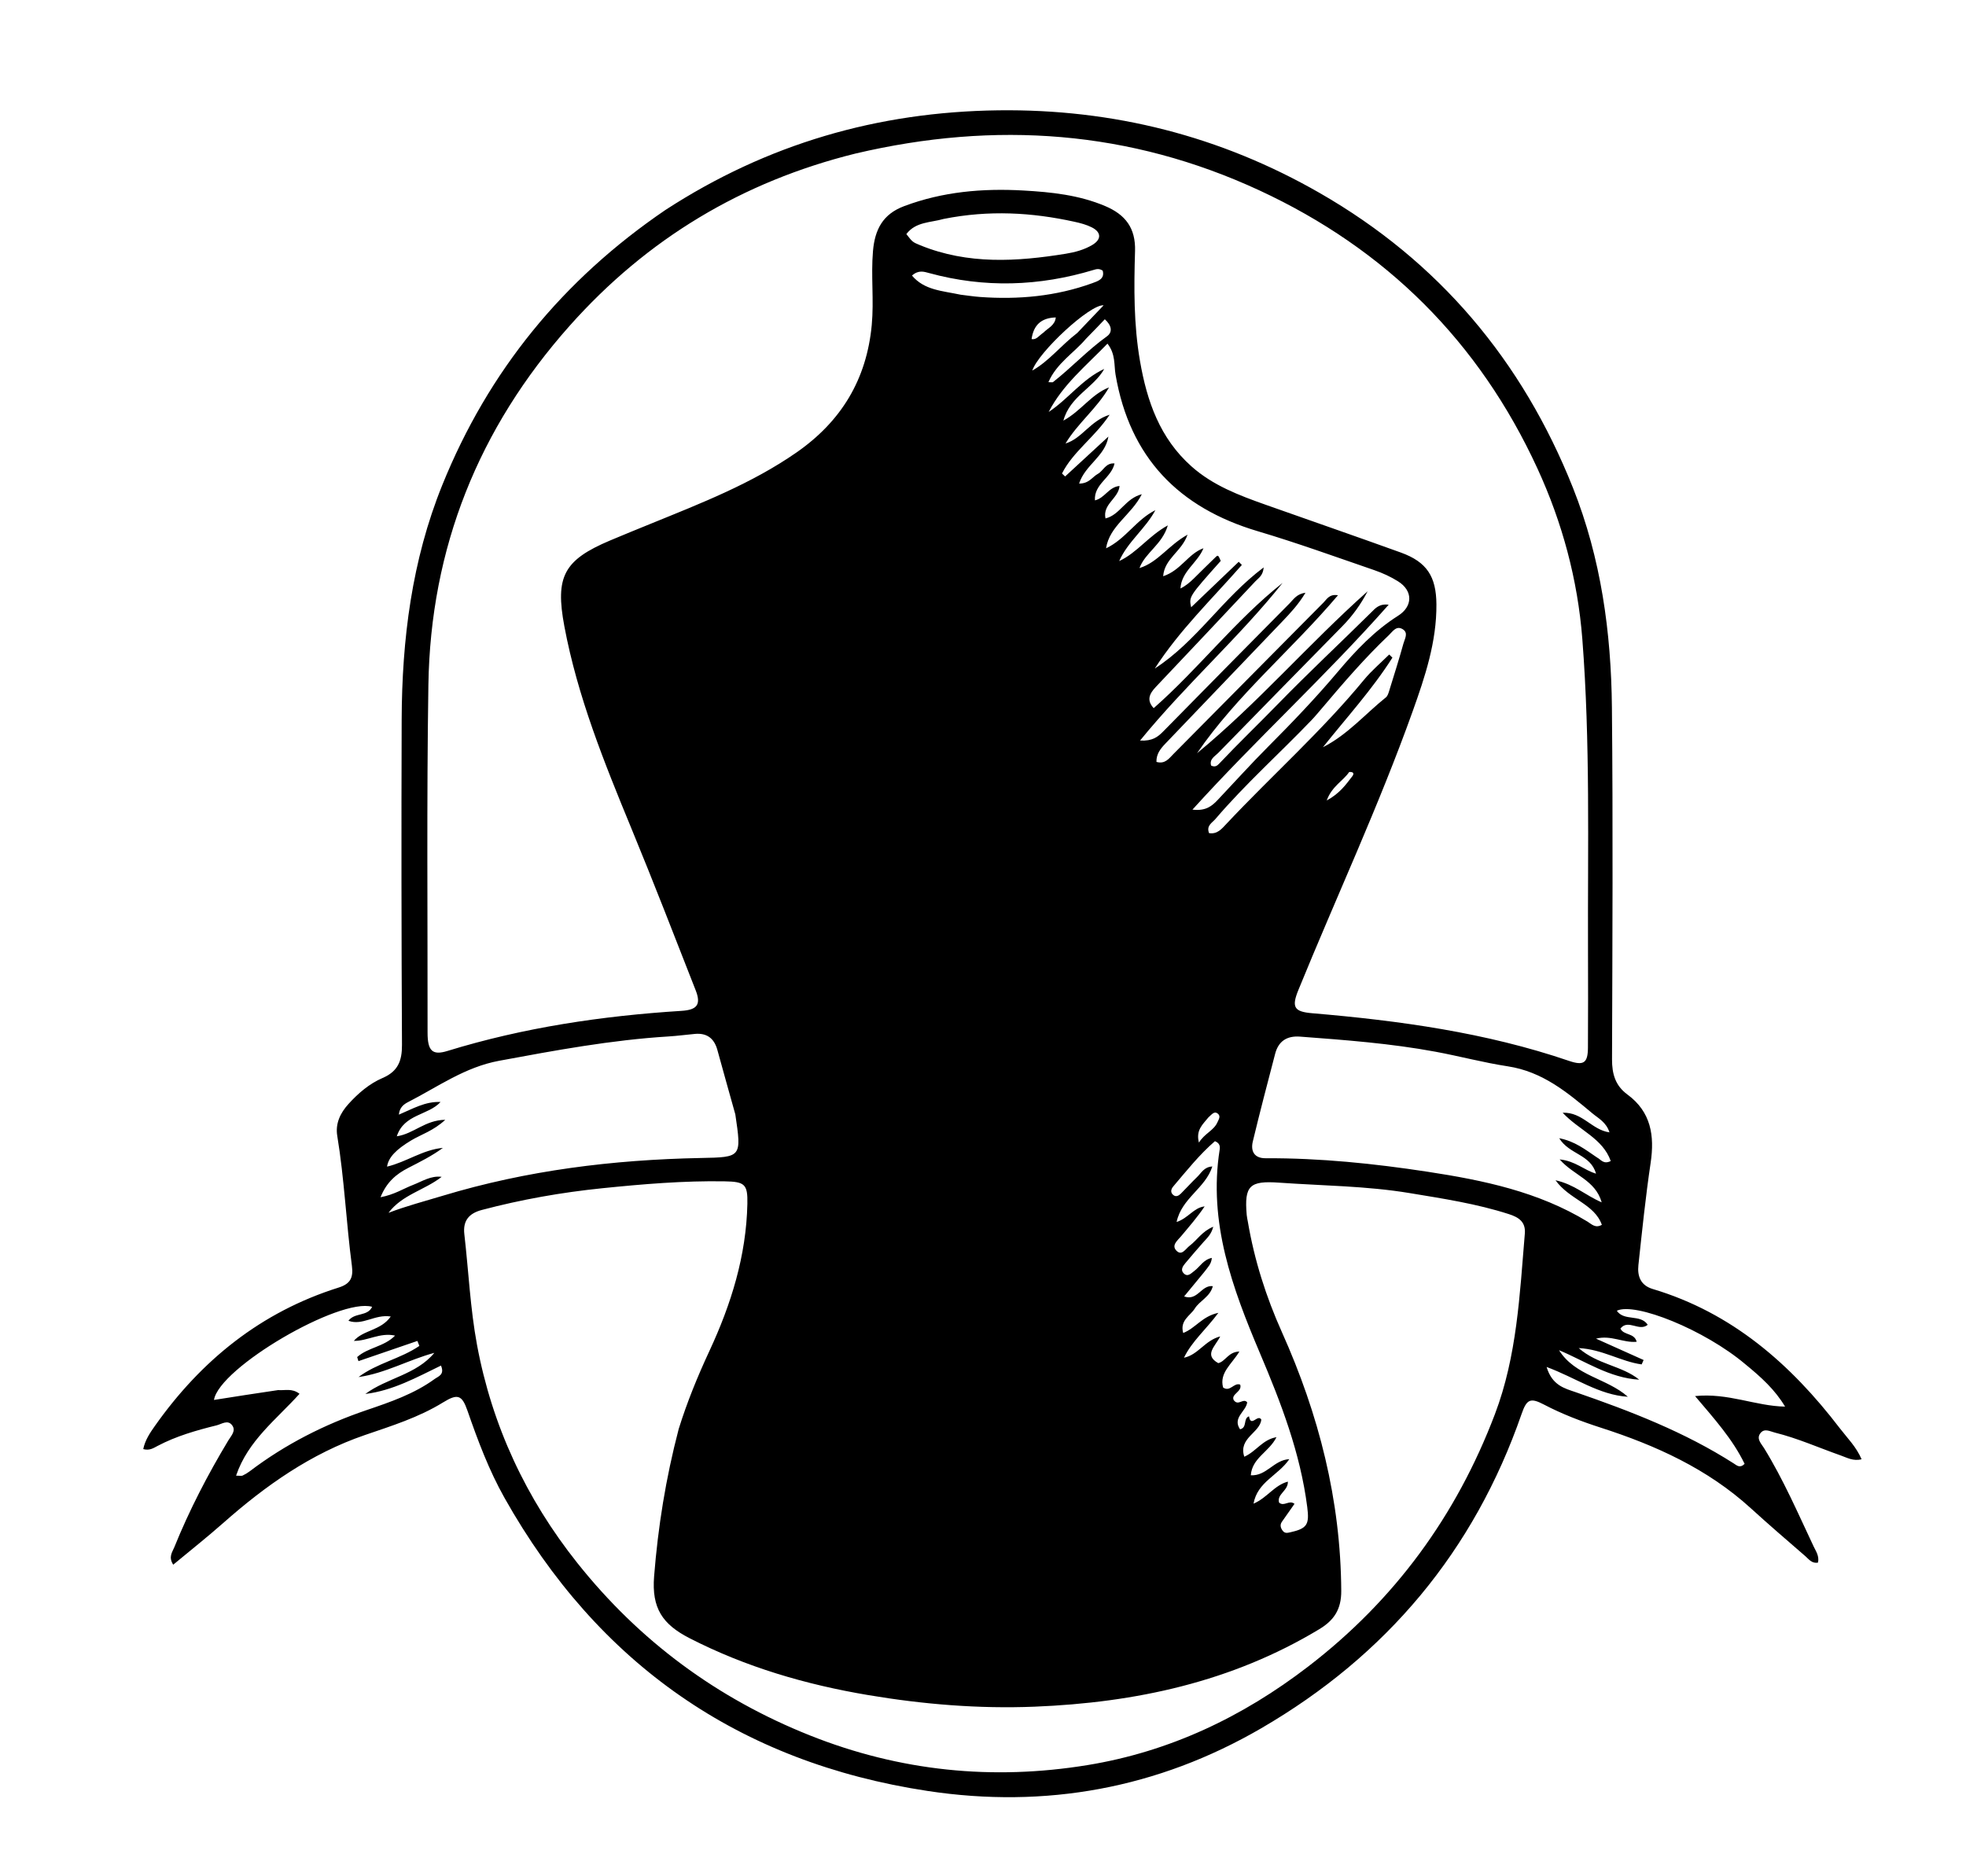 <svg xml:space="preserve" viewBox="0 0 704 672" width="100%" y="0px" x="0px" xmlns:xlink="http://www.w3.org/1999/xlink" xmlns="http://www.w3.org/2000/svg" id="Layer_1" version="1.1">
<path d="M238.263,75.214 
	C274.719,51.522 314.322,40.06 357.468,39.513 
	C398.657,38.99 437.052,48.726 472.59,69.132 
	C515.148,93.569 545.119,129.127 563.26,174.726 
	C573.32,200.013 576.945,226.484 577.206,253.404 
	C577.612,295.399 577.389,337.4 577.247,379.398 
	C577.23,384.647 578.434,388.828 582.751,392 
	C591.2,398.208 592.528,406.706 591.072,416.486 
	C589.263,428.639 588.008,440.878 586.694,453.099 
	C586.27,457.037 587.459,460.357 591.828,461.663 
	C620.203,470.146 641.222,488.531 658.8,511.519 
	C661.476,515.019 664.702,518.16 666.608,522.637 
	C663.61,523.398 661.417,522.079 659.15,521.281 
	C651.305,518.517 643.686,515.103 635.58,513.097 
	C633.859,512.671 631.891,511.461 630.449,513.215 
	C628.772,515.254 630.696,517.047 631.656,518.605 
	C638.582,529.846 643.81,541.936 649.422,553.832 
	C650.238,555.564 651.507,557.258 651.011,559.637 
	C648.826,560.101 647.698,558.407 646.438,557.319 
	C639.886,551.657 633.325,546.002 626.925,540.17 
	C611.425,526.045 592.89,517.659 573.212,511.324 
	C566.237,509.079 559.392,506.463 552.872,503.051 
	C548.036,500.521 546.709,501.09 544.866,506.403 
	C527.815,555.555 496.399,592.978 451.624,618.993 
	C414.598,640.506 374.387,647.841 332.165,641.44 
	C264.732,631.217 214.16,595.99 180.673,536.496 
	C175.106,526.606 171.123,515.982 167.404,505.267 
	C165.426,499.565 163.855,499.076 158.651,502.285 
	C149.917,507.673 140.211,510.689 130.605,513.987 
	C111.346,520.599 95.096,532.065 79.993,545.417 
	C74.196,550.542 68.111,555.344 62.026,560.403 
	C60.228,557.612 61.711,555.897 62.406,554.176 
	C67.786,540.864 74.38,528.162 81.779,515.866 
	C82.772,514.216 84.612,512.446 83.118,510.456 
	C81.546,508.361 79.356,510.052 77.566,510.494 
	C70.288,512.29 63.089,514.348 56.396,517.88 
	C55.007,518.613 53.534,519.638 51.293,518.996 
	C51.959,515.78 53.698,513.207 55.455,510.719 
	C72.08,487.159 93.487,469.887 121.259,461.145 
	C125.361,459.854 126.588,457.734 126.014,453.383 
	C123.971,437.894 123.313,422.246 120.768,406.802 
	C120.045,402.413 121.834,398.656 124.775,395.409 
	C128.284,391.534 132.271,388.115 137.023,386.075 
	C142.511,383.718 143.973,379.931 143.944,374.266 
	C143.747,335.436 143.698,296.605 143.833,257.774 
	C143.933,228.967 147.459,200.735 158.374,173.728 
	C174.909,132.816 201.564,100.197 238.263,75.214 
M306.333,54.994 
	C265.866,65.019 231.726,85.487 203.985,116.682 
	C171.339,153.393 154.157,196.284 153.402,245.341 
	C152.763,286.829 153.148,328.334 153.107,369.832 
	C153.101,376.38 154.843,378.06 160.179,376.418 
	C187.527,368.002 215.593,363.843 244.07,362.041 
	C249.65,361.688 251.101,359.763 249.119,354.697 
	C241.536,335.314 234.012,315.903 226.078,296.662 
	C216.36,273.094 206.811,249.506 202.085,224.29 
	C198.755,206.52 201.859,200.592 218.479,193.569 
	C223.387,191.496 228.326,189.495 233.26,187.484 
	C251.156,180.191 269.185,173.195 285.21,162.057 
	C301.212,150.936 310.334,135.957 312.165,116.374 
	C312.991,107.537 311.841,98.753 312.602,89.931 
	C313.266,82.218 316.116,76.707 323.713,73.848 
	C337.562,68.637 351.862,67.402 366.472,68.232 
	C376.484,68.801 386.38,69.831 395.765,73.809 
	C402.971,76.864 406.695,81.645 406.443,89.933 
	C406.044,103.06 405.95,116.203 408.212,129.275 
	C410.714,143.736 415.329,156.968 426.673,167.058 
	C434.343,173.879 443.676,177.398 453.112,180.743 
	C469.273,186.472 485.483,192.065 501.609,197.89 
	C510.979,201.274 514.286,206.508 514.362,216.423 
	C514.464,229.864 510.294,242.35 505.867,254.733 
	C493.75,288.624 478.526,321.251 464.944,354.548 
	C462.413,360.755 463.407,362.341 469.846,362.889 
	C501.065,365.544 531.997,369.779 561.829,379.954 
	C567.106,381.754 568.59,380.71 568.622,375.233 
	C568.691,363.567 568.682,351.901 568.644,340.234 
	C568.52,303.095 569.487,265.925 566.61,228.85 
	C564.961,207.601 559.444,187.166 550.553,167.828 
	C529.671,122.407 496.266,89.185 450.981,68.192 
	C404.703,46.739 356.57,43.186 306.333,54.994 
M243.047,511.745 
	C246.029,502.193 249.8,492.944 254.017,483.885 
	C261.815,467.131 267.231,449.769 267.627,431.133 
	C267.777,424.095 266.655,423.225 259.496,423.102 
	C244.816,422.851 230.205,424.087 215.646,425.574 
	C201.104,427.059 186.686,429.605 172.518,433.357 
	C168.041,434.543 165.705,437.103 166.272,442.019 
	C167.795,455.225 168.385,468.594 170.804,481.628 
	C176.18,510.605 188.385,536.724 206.743,559.796 
	C228.989,587.754 256.791,608.301 290.039,621.553 
	C322.234,634.386 355.454,637.737 389.483,632.165 
	C418.813,627.361 444.91,614.963 468.462,596.865 
	C499.398,573.093 521.474,542.912 535.302,506.511 
	C543.232,485.637 544.189,463.669 546.024,441.815 
	C546.381,437.56 543.753,435.955 540.323,434.848 
	C528.724,431.107 516.724,429.287 504.752,427.304 
	C489.277,424.741 473.61,424.677 458.021,423.574 
	C447.497,422.83 445.512,424.607 446.434,435.154 
	C446.506,435.979 446.708,436.793 446.848,437.612 
	C449.176,451.301 453.351,464.445 459.021,477.08 
	C472.259,506.581 480.092,537.23 480.285,569.766 
	C480.325,576.465 477.644,580.345 472.437,583.489 
	C441.085,602.419 406.563,609.801 370.49,611.253 
	C350.491,612.058 330.585,610.417 310.871,607.097 
	C288.626,603.352 267.196,597.12 246.936,586.734 
	C237.26,581.774 233.315,576.036 234.225,564.58 
	C235.63,546.895 238.362,529.611 243.047,511.745 
M437.128,200.893 
	C425.723,213.695 425.723,213.695 426.535,217.499 
	C432.382,211.907 437.977,206.556 443.572,201.205 
	C443.946,201.582 444.32,201.958 444.694,202.335 
	C434.064,214.477 422.344,225.73 413.525,239.422 
	C428.431,229.818 437.814,214.207 452.507,203.219 
	C452.269,206.197 450.647,207.02 449.559,208.178 
	C437.707,220.804 425.844,233.42 413.927,245.985 
	C411.634,248.402 410.445,250.741 413.122,253.628 
	C429.243,239.459 442.364,222.178 459.284,208.769 
	C443.703,228.33 424.806,244.918 408.235,265.233 
	C412.738,265.484 414.667,263.87 416.563,261.941 
	C431.614,246.626 446.687,231.333 461.799,216.079 
	C463.211,214.654 464.366,212.68 467.467,212.31 
	C464.895,216.567 461.996,219.646 459.054,222.712 
	C445.115,237.236 431.2,251.783 417.296,266.34 
	C415.599,268.118 414.037,270.014 414.108,272.877 
	C417.199,273.766 418.615,271.64 420.169,270.074 
	C438.111,251.986 456.009,233.855 473.96,215.777 
	C475.141,214.588 476.025,212.67 479.109,213.199 
	C462.572,232.747 442.937,248.875 428.644,269.773 
	C450.391,251.876 468.754,230.449 489.731,211.771 
	C487.321,216.416 484.343,220.548 480.732,224.224 
	C465.912,239.315 451.103,254.418 436.335,269.56 
	C435.086,270.84 432.978,271.869 433.69,274.194 
	C435.125,274.883 435.892,274.226 436.59,273.487 
	C443.432,266.24 450.628,259.332 457.567,252.201 
	C468.491,240.972 479.931,230.294 491.057,219.287 
	C492.458,217.9 493.872,216.136 497.267,216.583 
	C474.688,242.147 449.975,264.604 426.999,289.971 
	C431.831,290.567 434.044,288.618 436.12,286.422 
	C442.064,280.135 447.854,273.695 453.96,267.569 
	C462.659,258.84 471.158,249.972 479.118,240.526 
	C485.417,233.051 492.224,225.861 500.639,220.539 
	C505.917,217.201 506.027,211.616 500.671,208.24 
	C498.018,206.568 495.082,205.22 492.111,204.198 
	C478.259,199.438 464.471,194.44 450.438,190.272 
	C422.004,181.826 404.558,163.812 399.47,134.213 
	C398.878,130.766 399.54,126.849 396.57,123.074 
	C388.935,131.001 380.555,137.76 375.514,147.549 
	C382.571,142.9 387.575,135.729 395.415,132.137 
	C391.636,138.913 383.146,141.892 380.788,150.651 
	C387.172,147.139 390.808,141.202 397.134,138.746 
	C392.883,146.18 385.943,151.537 381.546,158.846 
	C387.559,156.99 390.406,150.675 397.348,148.541 
	C391.962,156.662 384.246,161.72 380.288,169.586 
	C380.66,169.94 381.031,170.295 381.403,170.65 
	C386.572,165.885 391.74,161.119 396.909,156.354 
	C395.722,163.506 388.631,166.395 386.41,173.192 
	C389.968,173.229 391.159,170.801 393.117,169.725 
	C395.075,168.649 395.935,165.687 399.104,165.988 
	C397.951,171.206 391.694,173.312 392.081,179.214 
	C395.631,178.382 397.022,174.397 400.9,174.053 
	C400.497,178.583 394.768,180.521 395.862,185.68 
	C401.092,184.401 402.903,178.558 408.874,177.006 
	C405.048,184.53 397.294,188.352 396.066,196.377 
	C403.031,193.109 406.897,186.1 413.722,182.721 
	C410.173,189.388 403.829,194.004 400.77,200.947 
	C407.197,197.966 411.249,191.974 418.182,188.168 
	C416.189,195.035 410.132,197.854 408.03,203.455 
	C414.633,201.434 418.387,195.297 425.25,191.499 
	C423.097,197.635 416.992,200.021 416.513,206.38 
	C422.878,204.286 425.472,198.317 430.944,196.352 
	C428.848,201.601 423.072,204.571 422.704,210.764 
	C424.608,209.842 426.07,208.567 427.459,207.219 
	C430.089,204.668 432.642,202.038 435.302,199.52 
	C436.159,198.708 436.266,198.821 437.128,200.893 
M571.87,414.56 
	C573.24,415.243 574.171,417.164 576.783,415.826 
	C573.92,407.67 565.521,404.878 559.566,398.533 
	C566.722,398.256 569.976,404.689 576.332,405.559 
	C575.175,401.902 572.327,400.521 570.195,398.739 
	C561.196,391.217 552.342,383.796 539.891,381.902 
	C531.246,380.587 522.692,378.284 514.033,376.678 
	C497.986,373.701 481.765,372.49 465.532,371.272 
	C460.819,370.919 457.801,372.892 456.616,377.412 
	C453.876,387.863 451.142,398.317 448.615,408.821 
	C447.779,412.293 449.139,414.848 453.165,414.83 
	C472.658,414.743 491.982,416.726 511.212,419.666 
	C531.181,422.719 550.858,426.808 568.46,437.525 
	C569.892,438.396 571.275,440.02 573.605,438.67 
	C570.904,431.127 562.04,429.705 557.011,422.717 
	C563.806,424.21 567.835,428.182 573.547,430.624 
	C571.241,422.582 563.56,421.04 558.495,415.246 
	C564.167,415.829 567.196,419.065 571.509,420.35 
	C569.605,413.406 561.907,413.507 558.335,407.659 
	C563.932,408.748 567.531,411.626 571.87,414.56 
M263.313,399.13 
	C261.168,391.443 258.994,383.764 256.888,376.067 
	C255.753,371.917 253.162,369.906 248.831,370.301 
	C245.685,370.587 242.548,371.017 239.397,371.211 
	C218.937,372.469 198.864,376.19 178.742,379.92 
	C166.444,382.2 156.779,389.262 146.17,394.693 
	C144.661,395.465 143.065,396.58 142.835,399.21 
	C147.797,397.115 152.309,394.433 157.756,394.679 
	C153.32,399.536 144.729,398.931 142.087,406.966 
	C148.159,406.076 152.219,401.144 159.441,401.063 
	C155.199,405.021 150.849,406.269 147.153,408.496 
	C141.896,411.664 139.082,414.513 138.599,417.829 
	C145.507,416.196 151.421,411.758 158.598,411.121 
	C154.656,414.02 150.394,416.13 146.164,418.302 
	C141.908,420.486 138.424,423.382 136.265,428.791 
	C141.176,427.884 144.392,425.74 147.907,424.379 
	C151.195,423.105 154.311,420.994 158.15,421.493 
	C152.041,426.272 144.018,427.85 139.12,434.378 
	C145.532,431.925 152.049,430.228 158.493,428.279 
	C188.679,419.152 219.586,415.353 250.983,414.741 
	C265.58,414.457 265.581,414.495 263.313,399.13 
M99.612,497.862 
	C101.97,498.094 104.532,497.082 107.255,499.197 
	C98.972,508.401 88.784,515.961 84.538,528.513 
	C85.913,528.513 86.471,528.668 86.87,528.482 
	C87.765,528.065 88.635,527.548 89.423,526.951 
	C102.138,517.298 116.159,510.175 131.253,505.042 
	C139.758,502.15 148.299,499.243 155.668,493.873 
	C156.944,492.943 159.304,492.376 157.912,489.084 
	C149.182,493.329 140.643,498.065 130.822,499.253 
	C138.583,493.496 149.04,492.392 155.532,484.528 
	C146.298,487.002 137.947,491.874 128.386,493.198 
	C134.998,488.203 143.441,486.658 150.17,482.044 
	C149.934,481.45 149.698,480.856 149.462,480.262 
	C142.429,482.674 135.396,485.085 128.363,487.497 
	C128.207,487.011 128.051,486.525 127.896,486.04 
	C131.723,482.595 137.563,482.359 141.472,478.352 
	C136.023,477.141 131.62,480.336 126.706,480.239 
	C130.124,476.259 136.324,476.652 139.929,471.509 
	C134.171,470.624 129.832,474.906 124.769,473.04 
	C127.031,469.98 131.568,471.605 133.257,468.04 
	C121.653,464.648 78.479,489.818 76.62,501.396 
	C84.108,500.215 91.414,499.063 99.612,497.862 
M624.94,488.571 
	C610.371,476.27 585.533,466.282 578.96,469.447 
	C581.607,473.323 587.42,470.54 590.032,474.478 
	C586.916,477.049 583.044,472.303 580.249,475.828 
	C581.445,478.356 585.212,477.281 586.073,480.565 
	C581.301,481.028 576.918,478.071 571.506,479.444 
	C577.626,482.188 583.094,484.64 588.561,487.092 
	C588.325,487.617 588.088,488.142 587.852,488.667 
	C580.433,487.653 573.794,483.244 565.313,482.823 
	C572.054,488.758 580.742,489.075 586.983,494.136 
	C576.354,493.537 567.691,487.511 558.264,483.579 
	C564.096,492.853 575.431,493.605 582.91,500.258 
	C572.611,499.61 564.252,493.455 553.819,489.585 
	C555.799,496.219 560.286,497.254 564.169,498.596 
	C583.859,505.405 603.23,512.871 620.887,524.176 
	C621.914,524.833 623.025,525.97 624.722,524.292 
	C620.485,515.5 613.901,508.176 606.982,500.014 
	C618.845,498.791 628.599,503.595 639.209,503.785 
	C635.625,497.753 630.687,493.269 624.94,488.571 
M431.125,455.699 
	C428.838,458.474 426.552,461.249 424.021,464.32 
	C428.868,466.075 430.12,460.15 434.297,460.644 
	C433.324,464.483 429.59,465.845 427.834,468.667 
	C426.244,471.22 422.407,472.903 423.691,477.416 
	C428.18,475.649 430.491,471.399 436.284,470.201 
	C431.787,476.253 426.821,480.364 423.961,486.279 
	C429.086,485.216 431.434,480.095 436.946,478.637 
	C435.127,482.284 431.015,485.281 436.251,488.217 
	C438.889,487.552 439.809,484.18 443.81,484.049 
	C441.106,488.563 436.54,491.673 437.979,496.942 
	C440.508,498.689 441.84,495.056 444.099,495.91 
	C444.932,498.448 440.71,499.278 441.77,501.437 
	C443.428,503.76 445.111,500.576 446.606,502.239 
	C446.221,505.532 441.217,507.72 444.042,511.906 
	C446.734,511.316 445.062,508.009 447.253,507.265 
	C447.934,511.404 450.334,506.354 451.652,508.404 
	C451.267,513.135 443.334,515.012 445.567,521.733 
	C449.857,519.838 452.038,515.607 457.091,514.728 
	C454.455,520.044 448.36,522.125 447.899,528.374 
	C453.54,528.706 456.14,522.88 461.686,522.606 
	C457.719,528.476 450.274,530.689 448.87,538.54 
	C453.71,536.488 456.318,531.934 461.172,530.65 
	C461.292,533.949 457.137,535.115 458.022,538.16 
	C459.847,539.73 461.588,537.071 463.548,538.606 
	C462.017,540.783 460.505,542.904 459.025,545.047 
	C458.241,546.184 458.579,547.264 459.335,548.267 
	C460.071,549.242 461.016,549.027 462.04,548.798 
	C468.122,547.441 468.902,545.984 468.108,539.76 
	C465.634,520.385 458.715,502.423 451.157,484.613 
	C441.288,461.358 432.633,437.818 436.744,411.771 
	C436.931,410.59 436.808,409.414 435.05,408.721 
	C429.55,413.47 424.93,419.269 420.147,424.91 
	C419.328,425.877 419,427.061 420.143,428.003 
	C421.085,428.779 422.075,428.276 422.811,427.543 
	C424.815,425.547 426.704,423.435 428.744,421.478 
	C430.182,420.098 431.15,417.939 434.121,417.779 
	C431.645,425.598 423.127,429.101 421.33,437.666 
	C425.566,436.261 427.427,432.528 431.368,432.076 
	C428.808,435.879 425.847,439.293 422.944,442.754 
	C421.706,444.229 419.454,445.943 421.164,447.825 
	C423.154,450.015 424.536,447.263 425.994,446.17 
	C428.666,444.167 430.433,441.004 434.452,439.361 
	C433.741,442.139 432.219,443.414 430.94,444.863 
	C428.739,447.355 426.572,449.878 424.439,452.43 
	C423.571,453.468 422.659,454.776 423.808,455.99 
	C425.283,457.548 426.482,456.071 427.654,455.205 
	C429.668,453.717 430.929,451.136 433.938,450.519 
	C433.791,452.733 432.501,453.86 431.125,455.699 
M337.904,78.411 
	C333.284,79.764 327.914,79.368 324.554,83.841 
	C326.759,86.665 326.742,86.708 329.595,87.868 
	C346.616,94.789 364.114,93.725 381.695,90.869 
	C384.981,90.335 388.238,89.452 391.128,87.736 
	C394.466,85.754 394.418,83.173 390.947,81.422 
	C389.044,80.461 386.894,79.897 384.794,79.435 
	C369.526,76.077 354.185,75.174 337.904,78.411 
M473.29,253.765 
	C472.087,255.143 470.937,256.571 469.673,257.891 
	C458.288,269.78 445.967,280.759 435.253,293.3 
	C434.042,294.718 431.899,295.699 432.949,298.384 
	C435.902,298.874 437.523,296.819 439.166,295.069 
	C455.446,277.731 473.281,261.882 488.439,243.464 
	C491.133,240.191 494.436,237.418 497.458,234.414 
	C497.841,234.788 498.224,235.162 498.607,235.536 
	C491.351,246.98 482.186,257.009 473.727,267.62 
	C482.531,263.158 488.825,255.748 496.27,249.773 
	C496.86,249.299 497.161,248.36 497.404,247.577 
	C499.175,241.861 500.982,236.153 502.58,230.388 
	C503.027,228.777 504.406,226.667 502.313,225.367 
	C499.994,223.925 498.684,226.202 497.328,227.489 
	C488.866,235.513 481.257,244.325 473.29,253.765 
M343.995,105.55 
	C346.303,105.825 348.605,106.191 350.921,106.36 
	C364.656,107.359 378.135,106.136 391.161,101.414 
	C393.228,100.664 395.663,99.884 394.864,96.932 
	C393.573,96.085 392.609,96.374 391.651,96.663 
	C372.111,102.571 352.475,103.211 332.71,97.799 
	C330.868,97.294 328.88,96.622 326.567,98.702 
	C331.039,103.965 337.332,104.131 343.995,105.55 
M385.754,119.249 
	C388.749,116.108 391.744,112.968 395.196,109.349 
	C390.298,108.918 371.818,126.134 369.642,132.726 
	C375.613,129.368 379.832,123.799 385.754,119.249 
M388.852,121.36 
	C384.522,126.462 378.379,130.077 375.42,136.875 
	C376.441,136.875 376.866,137.011 377.063,136.856 
	C383.704,131.648 389.467,125.418 396.362,120.473 
	C398.56,118.897 398.009,116.483 395.62,114.343 
	C393.431,116.64 391.41,118.763 388.852,121.36 
M432.676,400.246 
	C430.796,402.626 428.124,404.706 429.326,409.229 
	C431.373,405.896 434.65,404.917 435.944,401.956 
	C436.399,400.915 437.236,399.788 436.074,398.842 
	C434.853,397.847 434.01,399.036 432.676,400.246 
M373.662,119.111 
	C375.255,117.481 377.779,116.555 378.06,113.693 
	C372.871,113.843 370.108,116.392 369.392,121.449 
	C371.141,121.776 371.953,120.284 373.662,119.111 
M483.121,276.503 
	C480.952,279.707 476.953,281.557 475.08,286.7 
	C479.799,284.13 481.966,280.975 484.267,277.986 
	C484.749,277.361 485.038,276.359 483.121,276.503 
z" stroke="none" opacity="1" fill="#000000"></path>
</svg>